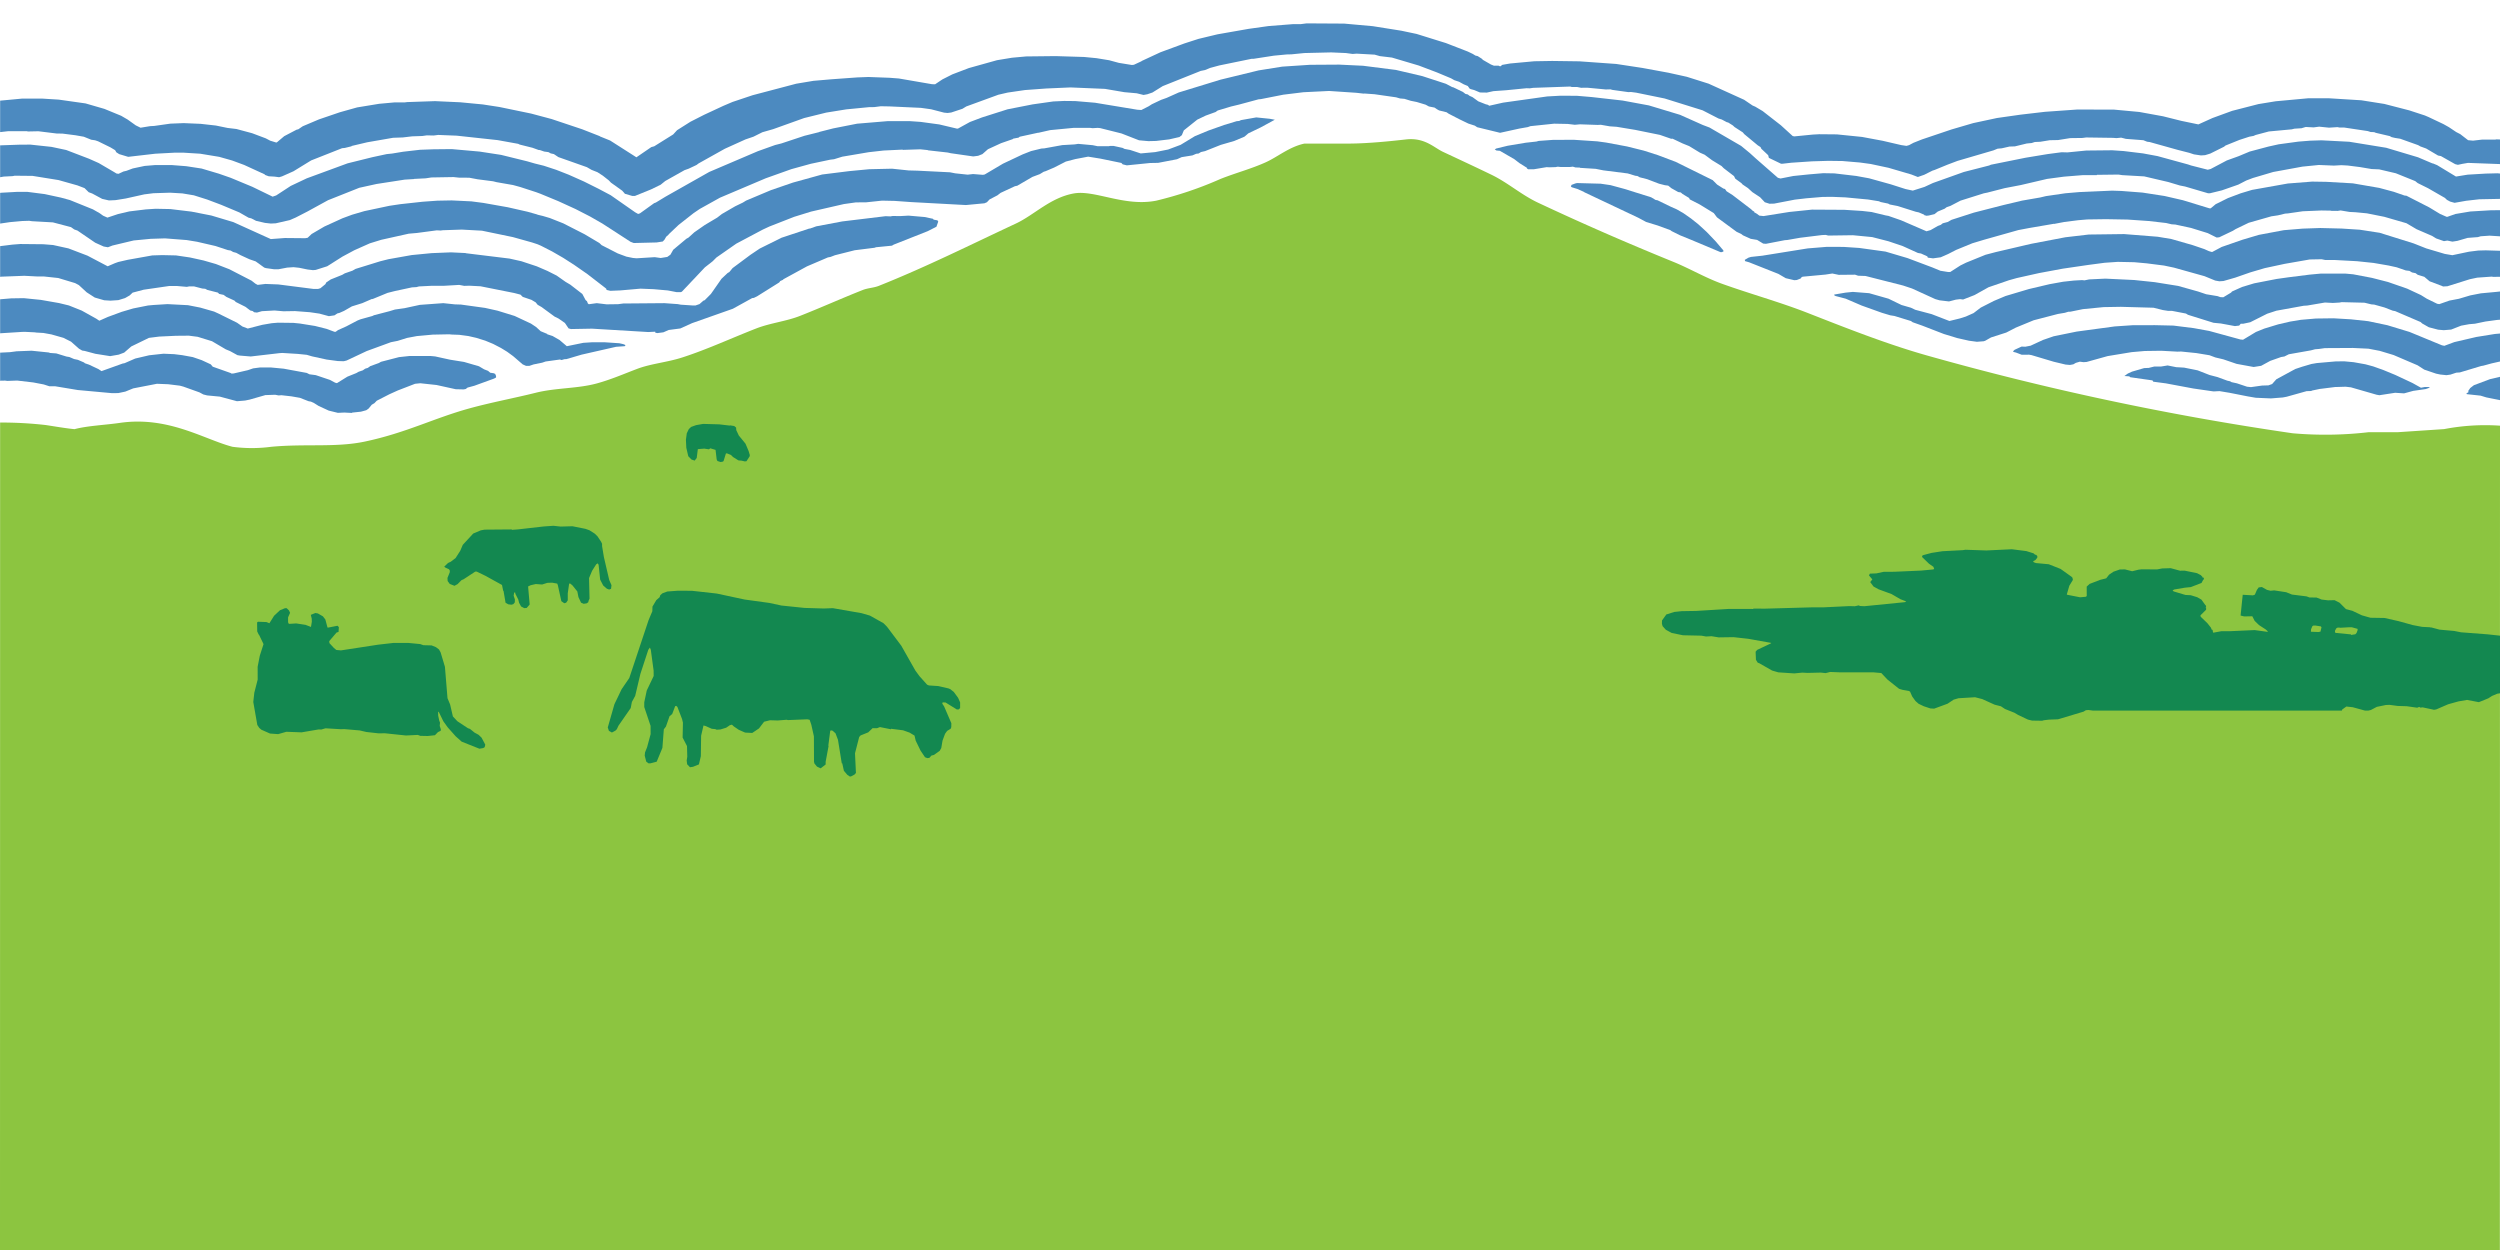 <svg xmlns="http://www.w3.org/2000/svg" xmlns:xlink="http://www.w3.org/1999/xlink" width="320" height="160" viewBox="0 0 320 160"><defs><clipPath id="a"><rect width="319.983" height="61.595" transform="translate(0.017 3055)" fill="none"/></clipPath><clipPath id="b"><rect width="127.162" height="47.078" transform="translate(192.838 3114.684)" fill="none"/></clipPath></defs><g transform="translate(0 -3055)"><g clip-path="url(#a)"><path d="M359.3,3083.76l-3.43.195-1.326.185-6.276,1.245-2.774.788-.923.4-.771.219-1.023.448-1.34.709-1.39.987-2.53.768-.439-.132-1.355-.6-2.393-.676-4.475-.7-2.233-.107-1.023-.141-3.214-.136-.908-.068-3.3-.1-.951.024-1.2.151-2.126.447-.966-.165-2.371-.705-1.636-.647-4.323-1.351-2.55-.394-2.328-.15-2.732-.068-2.248.077-2.414.2-3.2.6-2.111.628-2.645.919-1.2.637-.1,0-.345-.106-.569-.254-1.5-.51-2.731-.783-1.751-.292-4.295-.34-4.525.058-2.991.35-4.4.841-4.511,1.055-1.312.345-2.493,1.012-.728.36-1.3.836h-.252l-1-.161-1.023-.423-3.192-1.2-2.811-.832-3.372-.467-1.975-.131-2.147-.01-2.465.2-5.815.934-1.442.156-.317.093-.482.281.036.166.511.146,3.754,1.487.944.55,1.088.257.331-.024.5-.2.043-.1.187-.122,2.933-.273.879-.136.822.17,2.09-.02.389.132.951.034,4.806,1.221,1.139.379,2.976,1.357.54.156,1.218.146.872-.228.547-.068.389.049,1.449-.564,1.808-1.007,2.609-.895,1.009-.282,2.853-.637,3.034-.564,3.293-.482,2.06-.272,1.679-.116,2.111.044,1.6.145,2.212.282,1.275.268,3.913,1.094,1.362.559.526.093.533-.034,1.506-.433,1.939-.676,1.837-.54,2.558-.549,3.2-.56,1.521-.029.483.1H298.9l2.8.151,2.126.223,1.917.33,1.037.229,1.16.4.469.058.331.2.455.092.274.208.843.258.678.574,1.628.613.079.053.577-.033,2.868-.9.944-.2,1.858-.131.173.03,1.254-.01,4.388.063,1.852.078,5.606.958,4.172.9,2.637.744.742-.248.022-.068,1.506-.734.029,0,2.212-1.085,1.938-.608.923-.2,2.269-.86.562-.268,1.6-.608,1.139-.321,2.977-.607,2.363-.326,2-.122v-.007h.01v-3.364" fill="#4c8ac0" style="mix-blend-mode:darken;isolation:isolate"/><path d="M359.3,3089.09v-.005l-2.1.234-1.16.194-2.688.535.03.049-3.459.865-1.146.457-4.972,1.658-.958.432-1.153.759-2.566.934-.137-.039-1.485-.735-1.174-.515-2.119-.6-2.832-.612-2.71-.248-6.3-.326-1.325.069-1.542.169-1.952.181-1.348.262-1.455.433-1.225.234-1.29.452-.274-.043-1.333-.652-.742-.461-1.773-.827-2.45-.85-2.053-.526-2.4-.457-1.023-.093-3.157.005-1.412.131-2.659.335-1.557.219-2.875.56-1.542.466-1.3.584-.093.126-1.009.608-.382-.02-.346-.126-1.462-.243-1.023-.345-2.565-.72-3-.481-2.63-.276-3.689-.176-2.082.1-.591.122-.3-.034-1.052.058-1.383.151-1.73.312-2.644.623-3,.895-1.477.622-1.693.862-.916.7-.994.443-.764.243-1.333.325-2.27-.876-2.1-.558-.562-.267-1.2-.346-1.664-.807-2.479-.705-2.089-.165-.923.093-1.441.243-.036.077.18.112,1.312.345,2.046.88,2.58.924,1.066.321.547.087,2.112.647.216.155,1.225.433,2.767,1.07,1.708.521,1.506.341,1.016.136.879-.068.187-.064.742-.423,1.953-.627,1.225-.633,2.277-.938,3.105-.808.894-.15.432-.132.281-.01,1.6-.326,2.637-.258,2.219-.038,4.186.117,1.2.3.649.1.5,0,1.794.345.259.16,3.265,1.021.951.092,1.787.331.548-.064.2-.233.3,0,.915-.194,2.176-1.094,1.175-.384,3.494-.633.462-.029,2.255-.384,1.009.053.836-.048.31-.054,2.919.073.879.214.353.025,1.319.369,1.052.408.31.058,3.264,1.4.194.18.857.487,1.189.311.728.063.937-.077,1.275-.5,1.038-.19.742-.063,1.326-.277,1.471-.2,2.882-.243,2.623.009,2.183.186,4.209.506,1.723.3,2.817.633.353.14.98.224,1.412.5,1.06.152,1.419.1,1.16-.17,1.507-.482.958-.608.31-.292.6-.166,1.081-.442,3.091-1.094,1.78-.827.7-.286.677-.083,2.746-.88,3.459-.734h.017v-3.3" fill="#4c8ac0" style="mix-blend-mode:darken;isolation:isolate"/><path d="M57.832,3097.823l.951.034,1.16.155,1.023.233,1.153.361.987.408,1.024.53.778.477.778.569,1.218,1.051.425.189.432,0,.541-.184,1.1-.224.439-.151,1.831-.253.208.068.36-.107.26-.014,1.96-.574,4.395-1,1.1-.078.086-.034-.021-.131-.245-.1-.5-.112-1.823-.122H75.724l-1.06.068-2.111.433-.937-.8-.887-.506-.7-.229.029-.034-.85-.351-.591-.539-.656-.437-2.089-.977-2.191-.676-1.593-.355-3.084-.427-.779-.025-1.491-.156-2.99.219-1.953.423-1.239.175-.685.21-2,.52-.208.1-1.506.418-.382.151-1.448.759-1.067.48-.289.214h-.151l-1.023-.379-1.47-.37-1.932-.311-.828-.083-1.989-.024-.785.064-1.218.209-1.852.476-.684-.258-.692-.486-2.393-1.181-.547-.249-1.78-.51-1.564-.307-2.623-.136-1.8.112-.692.064-1.9.379-1.463.433-1.773.652-1.095.486-.4-.267-1.852-1.031-1.643-.657-1.261-.306-2.335-.408-2.176-.219-1.614.025-3.264.272-2.594.424-2.255.578-2.068.438-1.513.71-2.428,1.021h-.094l-.439-.141-1.11-.788-2.176-1.016-1.441-.437-2.9-.579-1.65-.136-3.184-.087-2.616.176-1.434.2-2.241.521-2.14.7-1.131.623-2.724,1.1-.281.039-1.506.472-2.674.272-1.57.583.807.253,2.782.447.778-.02.166.073,1.953.292.188.152.339.13.77.113,1.485-.185.988-.395.446-.049,3.179-.929,2.219-.462.5-.02,1.139-.155,2.256-.141,2.37.112,2.249.389-.023.035,1.83.413,1.1.447,1.845,1.182,1.124.34.886.049,2.782-.253.872-.257,1.319-.608,1.744-.627,1.888-.428,1.793-.17.873-.116,4.18-.263.425-.005,1.29.064v.019l1.017.058,1.022.185,1.542.438.972.49,1.016.9.411.238.324.049,1.362.365,1.888.3,1.1-.19.7-.262.908-.787,2.263-1.1,1.319-.165,2.125-.1,1.665-.015,1.131.146,1.83.564,1.766,1.04.534.219.958.525.31.054,1.391.116,3.668-.427.368-.025,1.989.122,1.145.116.684.2,1.874.409,1.412.189.764.024.368-.092,2.572-1.211,3.1-1.134.857-.17,1.217-.379,1.247-.234,2.025-.185,2.111-.043" fill="#4c8ac0" style="mix-blend-mode:darken;isolation:isolate"/><path d="M359.3,3074.828l-3.5.044-5.707.3-.389.112-1.766.156-2.414.481-1.766.438-2.421.909-2.328.953-1.3.666-1.412.8-.979.395-.324-.03-1.319-.481-2.515-.8-.158,0-1.7-.452-3.243-.573-3.077-.37-2.175-.088-1.146-.107-1.484.039-2.313.136-1.5.243-2.407-1.459-.555-.229-.043.01-1.852-.788-4.078-1.22-4.72-.768-3.56-.185-1.477.048-1.463.117-2.536.345-1.3.287-2.414.643-1.419.593-1.506.544-2.061,1.089-.381.1-2.134-.544-.388-.132-3.905-1.07-1.859-.345-2.472-.3-1.463-.1-3.336.034-2.4.238-.749-.02-1.78.234-2.825.467-4.439.895-.23.1-3.243.831-3.949,1.409-1.081.5-1.5.476-.93-.2-1.9-.608-2.76-.768-1.643-.3-2.8-.33-1.434-.025-1.8.151-2.032.209-1.635.321-.338-.093-2.839-2.484-.749-.681-1.117-.918-4.05-2.353-.851-.321-2.911-1.3-3.992-1.206-3.365-.623-3.948-.447-1.9-.161-2.118-.01-1.679.092-5.65.793-1.78.4-.158-.117-.3-.078-.944-.374-.735-.535-.374-.165-.231-.18-.3-.068-.324-.253-1.282-.613-.058.01-.835-.438-3.013-.982-3.387-.793-4.207-.534-3.048-.146-3.754.024-3.538.233-3.019.481-4.893,1.191-5.333,1.634-1.564.7-.7.248-1.181.559-.411.263-.936.476-.513-.034-5.412-.895-2.529-.214-1.434-.015-1.383.063-2.644.375-3.214.632-3.271,1.04-1.542.584-1.528.841h-.165l-2.233-.53-2.393-.326-1.442-.1h-2.717l-3.964.331-3.048.6-1.794.457-.021.024-1.873.467-2.961.982-.793.2-2.205.788-6.234,2.66-5.606,3.171-1.225.744-.223.083-1.809,1.3-.237.078-.375-.21-3.135-2.188-1.55-.821-1.88-.938-1.946-.866-1.6-.627-1.585-.521-1.159-.287-.973-.281-3.337-.822-2.752-.423-3.567-.317-2.335.024-1.73.063-2.147.248-1.42.234-.7.073-1.809.389-3.192.792-5.224,1.92-2.047.968-1.866,1.22-.454.156-2.594-1.26-2.775-1.153-1.52-.53-2.205-.656-1.959-.3-1.874-.146h-2.1l-1.355.112-1.514.321-.836.311-.353.078-.642.3-.259-.039-.31-.189-1.96-1.148-1.232-.549-2.933-1.123-1.881-.4-2.709-.291-1.427.01-3.451.121-3.329.55-1.369.35-3.084,1.236-.389.242-1.3.633-1.614.846-.728.471-.18.063-.172-.024-.778-.249-1.355-.661-2.328-.948-2.032-.671-1.708-.35-1.074-.132-2.781-.233-4.288.189-2.831.36-2.291.408-.836.3-.468.068-2.3.55-2.3.762-2.5,1.017-2.939,1.532-.721.2-.49-.1-2.356-1.011-1.788-.6-.98-.243-2.486-.394-.67-.044-1.851-.374h-.786l-2.025-.092-2.313.1-2.9.559-.872-.014-.649.078-.62-.02-.388-.209-1.319-1.492-3.509-3.195.007-.151-.31-.059-2.219-1.746-2.818-1.42-1.65-.671-1.866-.608-2.27-.608-2.421-.471-2.825-.234-1.651-.068-.987.073-1.751-.014-1.095.111-1.845.088-2.45.34-.468-.17-1.312-.719-1.03-.749-.828-.486-2.71-1.352-1.686-.705-1.679-.559-2.342-.535-.446-.452-.764-.156-2.356-.3-4.454-.048-3.473.306-2.06.409-2.839.914-2.01.909-.583.185-1.845.817-1.564.895-1.1,1.06-.079-.044-.786.866-.281.2-.122.326-.188.141-.648.724-1.023,1.493-1.132.919-.671.1-3-.165-1.412-.3-1.073-.122-1.154-.02-1.5.122-1.462.418-2.522.462-3.321-.807-1.831-.312-1.534-.059-1.47-.253-2.8-.306h-2.572l-1.686.131-2.738.4-3.826,1.07-1.888.715-.231.253-.324.093-.518.369-1.326.749-1.65,1.089-.893.156-.793.106-.483-.131-.31-.176-.814-.256-.468-.03-1.989-.593-3.92-.944-.13-.072-.2.023-1.729-.33-4.072-.409-2.558-.151-2.932-.054-6.234.092-.006-.029-3.387.16-1.484.122h-.008v3.472h.015l.864-.082.425.057.49-.048.267.107.072-.054.216-.019.109-.136.944-.137.252.034.994-.068,5.037-.068,1.045.01.526.063,1.117-.039.519.073,1.621-.039.634.02,2.3.213.475-.015,1.174.215.36-.025.619.044,4.28.549,1.722.326.454.17.742.122,1.326.34.511.423,1.391.278,1.2.093.252-.088.526.019,1.362-.437,2.969-1.585,2.125-.977,1.427-.5,4.237-.968,1.9-.316,1.874-.137,3.076.652.173.093,1.766.472.31-.015,2.5-.894,1.291-.346,1.751-.17.929.058,2.667.409,2.2.452,1.78.029,1.341-.136,1.059-.292.576-.078.908.015,1.318-.151,1.859-.554,4.619-1.7.577-.306,1.693-.671.361-.18.77-1.454.836-.826,1.081-.55,1.225-.453,1.124-.476,1.852-.613.259.015.2-.087.476-.063,1.009-.214,2.407-.345,2.991-.107,3.156.146,1.261.282,1.52.224,1.081.438.3.072.526.273.872.238.612.263.4.3.331.112,1.066.719.087.17.418.268,1.045.845.879,1.08.26.671.172.092,2.4.306,1.657-.238,1.449-.4,1.47-.126.793-.039,2.875-.015,4.331.414.591.093.533.2.446.044.432.175,1.211.243,3.293.822.461.365,1.434.525,1.182.72.4.17.209.175.381.145.274.21.8.466.814.885.144.5.309.155.375.307.987,1.809.079-.02.671,1.177.389.461.793.55.309.131,2.364.389,1.52-.283,1.744-.16,1.491-.048.331-.092.843-.01v-.029l3.834-.117.6.092.685.015,1.369.311,3.7.525,1.743.351,1.528.389,1.311.432.743.306.6.141.368.161.122-.006,1.585-.593.331-.063,2.01-.992,2.7-1.187,1.146-.433,4.749-1.376,1.845-.36,2.643-.389,2.328-.1,1.016.005,3.07.316,2.7.613.223.122.851.233.5.337.677.281.49.311,1.815.754.62.384.663.238,1.153.015,1.722-.292,1.1-.384,2.4-1.517,1.246-.677.591-.219.468-.092.987-.322,2.522-.535.879-.077,1.275-.233,1.167-.059.231-.053,2.305.023,3.322.535,2.415.681.914.35.533.525.447.165,1.275.686.871.2.843-.039,1.3-.209,2.377-.529,1.167-.147,2.133-.068,1.585.093,1.456.243,1.707.539,1.78.671,2.335.978,1.181.676.354.088.613.316,1.137.262.742.083.635-.029,1.787-.408.757-.326,1.505-.773,2.645-1.45,4-1.59,2.205-.486,3.61-.559,1.189-.073.029-.02,1.47-.073.728-.112,2.831-.049.7.073,1.318.01,1.06.2,1.988.257.446.112,2.118.37.916.252,2.032.661.541.2,2.291.947,2.211,1.011,1.859.954,1.571.9,3.61,2.339.411.156,2.925-.073.786-.122.217-.228.222-.384.317-.272-.007-.03,1.269-1.2,1.915-1.507.8-.545,2.594-1.444,5.852-2.481,3.286-1.171,2.487-.686,2.464-.521.511-.063,1.052-.325,3.386-.574,1.9-.214,2.436-.117v.035l2.262-.073.972.1-.007.025,2.55.287.383.087,2.882.413.626-.082.541-.214.713-.627,1.679-.773,1.486-.516.078-.068.678-.127.145-.116,2.363-.515.035.01,1.5-.341,2.991-.287h2.12l.316.039.67-.039.3.029,2.737.686,2.242.875,1.2.108.98-.025,1.679-.2,1.311-.3.31-.238.252-.613,1.722-1.376,1.074-.515,1.275-.462.259-.189,1.715-.515,1.009-.243,2.508-.676.31-.029,2.861-.564,2.579-.316,3.286-.161,3.494.234.93.107.1-.015,1.3.093,2.753.394.5.146.57.049.8.248.771.156,1.138.345.418.228.721.141.281.195.3.17.958.234.267.184,1.355.7,1.167.564.829.267.3.2,2.932.715,2.486-.545,1.06-.185.338-.122,3.034-.316,1.751.034.9.107.656-.059,2.27.078.4-.019,1.153.2.873.058,2.378.394,3.163.642,1.441.5.173-.015,1.283.608.843.341,1.39.846.591.258.951.705,1.217.744.267.272,1.326,1.017.165.33.793.579.137.16.692.467.563.516.987.651.605.643.6.189.591-.014,2.651-.51,1.47-.171,2.09-.175,1.239-.01,1.686.068,2.89.272,1.39.224.223.1.958.2.2.112,1.023.2,2.306.73.389.083.706.3-.036.039.317.093.3-.034.728-.175.417-.331.88-.365.253-.19.489-.17,1.29-.671,2.984-.939.44-.087,2.234-.574,2.054-.394,3.372-.788,2.147-.287,2.471-.2,1.744,0v-.034l2.775-.034.476.073,2.818.16,3.076.72,1.492.447.649.126,2.961.87h.223l1.535-.374,2.1-.734,1.03-.53.851-.322,2.594-.768,3.739-.685,2.1-.21,1.931.078.951-.053.815.044,1.578.2,1.462.248.987.044,2.133.5,2.478,1,.317.253,1.34.666,2.147,1.236.259.247.4.219.576.161,1.492-.263,1.671-.19,3.005-.059,2.406.044,3.6.355.606.112,1.809.151,3.43.613.209.122,1.485.3.144.078,2.954.69.087-.014.483-.384.547-.19,1.585-.729.324-.252,1.787-.8.93-.535,2.479-.88.036.01,3.372-.948,2.119-.346,3.654-.238,1.751-.029,3.17.136h.025v-2.9" fill="#4c8ac0" style="mix-blend-mode:darken;isolation:isolate"/><path d="M68.8,3086.264l.44.189,1.426.729,1.433.827,1.435.924,1.635,1.138,2.421,1.872.058.17.476.112,1.29-.053,2.565-.224,1.693.068,1.816.161,1.1.214h.554l.137-.053,2.947-3.117,1-.783.474-.476,2.544-1.775,3.379-1.793.858-.4,3.17-1.24,2.169-.671,4.2-.963,1.528-.214,1.326-.01,2.024-.214,1.615.034,2.125.151,7,.379,2.363-.223.324-.136.339-.36,1-.521.418-.321,1.831-.851.295-.059,1.946-1.133.944-.355.5-.305.231-.068,1.1-.467,1.5-.768,1.21-.316,1.643-.312,1.57.253,2.687.554.159.176.534.131,2.976-.3,1.031-.019,2.413-.462.606-.272,1.368-.219.491-.21.3-.033.31-.19.518-.117,2.017-.8,1.722-.5,1.3-.545.5-.428,1.579-.758,1.815-.987-.656-.122-1.721-.175-1.954.346-.23.107-.317.029-1.621.491-2,.71-1.736.719-1.823,1.109-1.6.6-1.658.331-1.851.17-1.355-.447-.713-.132-.252-.13-1.16-.254-.446,0-.159.039-1.427,0-.634-.132-1.859-.17-.44.068-1.6.092-2.312.419-.347.019-1.332.326-1.075.423-2.514,1.187-2.342,1.386-.231.044-1.261-.1-.692.078-1.6-.171-.663-.131-4.157-.208-1.133-.03-2.125-.223-2.925.067-2.55.243-3.474.433-3.725,1.031-2.817.967-3.192,1.342-.411.253-.987.477-1.694.982-.612.472-1.578.938-1.347.939-.743.675-.266.146-1.687,1.41-.36.632-.4.287-.843.136-.764-.106-2.334.145-.469-.044-.828-.17-1.1-.408-2.067-1.06-.288-.273-1.9-1.128L72.1,3083.59l-1.721-.681-.887-.263-.692-.165-.021-.024-1.232-.35-2.551-.579-3.127-.554-1.535-.2-2.515-.121-1.837.034-1.9.136-2.839.311-1.4.209-3.207.681-1.557.456-1.239.458-2.313,1.055-1.636.957-.512.486-.317.054-2.6-.024-1.8.135-4.8-2.174-2.81-.841-2.55-.5-2.7-.326-1.887-.038-1.254.082-2.111.257-1.462.345-1.34.448-.547-.243-.432-.312-.872-.5-2.947-1.191-1.16-.317-2.067-.447-2.234-.287-1.276,0-2.025.112-1.29.127-.67.116-.512.015-.173.1-.965.156-.108.054-1.189.326-.317.16-.756.233-.022-.034-5.1,2.081-.547.428-.548.588-.54.161-.36-.039-2.544-1.307.094-.087-.216.034-.533-.234-3.769-1.162-2.407-.506-1.1-.16-1.514-.116-2.421-.01-2.212.107-1.758.219-2.09.443-2.378.6-4.164,1.254-.267.127-.966.3-2.731,1.38-1.211.919-.237.024-.5-.116-2.328-.948-1.787-.579-1.83-.424-2.544-.486-2.674-.4-3.408-.307-2.335-.053-2.35.093-2.868.3-1.837.4-.692-.112-.756-.258-1.024-.214-.115-.1-1.182-1.624-.231-.146-1.96-2.057-2.321-1.677-2.284-1.289-1.967-.9-1.442-.511-1.261-.3-3.272-.594-3.4-.408-1.189.044-1.052-.072-2.321.1-2,.307-.793.287-.051.107,3.7,2.4.108.185,1.657.821.354.093.922,0,.194.084.951.067,1.809-.049.62.073,1.261.282,1.549.462,2.053.749,2.068,1.113,1.721,1.167,2.083,1.659.764.778,1.816,2.431.44.354.022.234-.325.175-.043.083.108.082.547.2.116.3.129.086.2-.01.994.4.584.161.771.063.475-.054.648-.258.454-.039.8-.219.346-.025.483-.161,5.115-.991.519-.03.252-.063h1.031l.3-.059.707.064.475-.025,4.345.306.461.18,2.212.388,1.694.253,2.248.477,2.226.758.281.146,1.679.589.872.224.41-.04.26-.165.62-.082,1.376-.7.843-.553.807-.365,4.388-1.644.966-.213.338-.2.779-.247.439-.054,1.16-.282.346-.039.93-.3,2.543-.438.879-.107.685-.01,1.412-.1,1.845.151.174-.014.4.059.85.014.987.366.98.267.454.033.692.389.792.257.419.2,3.9,1.284,1.2.476.267.049,2.565-.462.648-.248.158-.287.973-.632.908-.457.439-.151,1.974-.876.851-.267.274-.131.987-.224.995-.365,2.687-.394,1.55-.141.9-.028.354.053,2.68.15,2.314.608.424.3.4.137,2.277,1.556,1.088.491.54.093.584-.224,2.709-.647,2.183-.209,1.831-.058,2.774.215,1.333.219,2.356.545,1.578.52.36.059.317.185.4.107.534.292,1.153.53.8.276,1.1.793.223.068,1,.141h.612l1.1-.209.814-.054.728.078,1.059.219.692.083.353-.029,1.471-.467,1.959-1.24,1.521-.816,1.975-.88,1.463-.452,3.516-.783,1.06-.093,2.536-.336.5.025.267-.038,2.422-.083,2.594.141,3.963.822,2.45.686" fill="#4c8ac0" style="mix-blend-mode:darken;isolation:isolate"/><path d="M359.319,3069.523v-.04l-1.787-.088-2.536.078-2.947.248-2.825.385-2.882.559-4.821,1.4-2.01.783-.36.2-.75.233-1.585.7-2.262,1.3-.951.705-.035-.087-.426-.209-2.558-.8-.641-.287-2.212-.7-.872-.19-6.42-.837-.872-.039-.2.034h-1.671l-1.146.132-.634-.059-1-.773-.519-.267-.93-.623-.714-.4-1.9-.9-.469-.2-1.989-.651-3.2-.827-2.947-.467-4.23-.262-2.522,0-4.215.389-2.2.36-3.365.865-2.516.919-1.808.817-2.176-.452-2.35-.588-3.041-.554-3.236-.3-4.713-.01-4.122.292-3.127.365-3.012.428-3.041.652-2.774.812-3.79,1.278-1.089.433-.562.3-.331.092-.671-.1-2.385-.554-2.63-.491-3.221-.326-2.255-.02-.821.044-2.371.233-.209-.044-1.513-1.38-2.335-1.819-.951-.564-.339-.146-1.081-.734-4.547-2.062-2.789-.88-2.356-.521-3.329-.612-3.35-.51-4.706-.336-3.488-.048-2.291.039-3.105.287-1,.175-.209.175h-.108l-.151-.073-.591.005-.381-.151-1.067-.613-.051-.092-.576-.37-.3-.073-.338-.21-.642-.306-2.787-1.08-3.762-1.172-1.96-.413-3.639-.579-3.668-.33-4.805-.029-.779.1-1,0-3.091.243-2.566.36-3.984.7-2.429.584-1.788.578-3.076,1.133-2.407,1.118-.014.029-.972.452-.26.03-1.672-.272-1.24-.336-1.635-.267-1.572-.151-3.66-.112-3.762.043-1.809.165-1.915.316-3.6,1.006-2.118.807-1.276.646-.936.627-.4-.015-4.23-.729-1.2-.092-2.695-.1-1.419.053-3.293.238-2.327.2-2.206.369-5.584,1.473-2.573.861-1.174.5-2.458,1.143-1.75.89-1.715,1.084-.5.544-2.428,1.517-.367.1-1.91,1.308-3.365-2.149-1.312-.53-.015-.029-2.248-.88-3.92-1.312-2.623-.7-4.057-.841-2.119-.326-2.9-.277-3.214-.146-3.574.122-.3.039-1.3,0-1.981.18-2.818.462-2.2.617-2.68.914-2.083.881-.569.389-.223.053-1.578.827-.922.778-.094.039-.778-.238-.569-.3-1.744-.656-2.011-.54-1.138-.136-1.485-.306-1.959-.219-2.162-.092-1.715.068-2.061.292-.534.029-1.217.2-.613-.3-1.038-.744-.836-.486-2.14-.88-2.414-.7-3.43-.486-2.125-.132-2.558,0-3.906.365-3.776.754-3.034.928-2.673,1.191-1.909,1.226h-.2l-.187-.116-.367-.074-1.9-.806-1.456-.424-.929-.35-.634-.151-3.163-.531-2.688-.253-3.423-.136-3.985.194-.944.117-3.6.588-3.359.836-5.721,1.9-1.758.808-1.427.763-.172.034-2.847-1.133-1.989-.617-2.443-.5-2.017-.248-1.773-.161-1.484-.044-1.557.122-2.587.384-.253-.179-.655-.866-.627-.646.029-.01-.8-.8-.108-.16-1.693-1.6-.987-.686-1.535-.895-2.832-1.308-.217.053-.317-.184-.562-.2-.245-.2-1.182-.486-2.472-.779-2.666-.632-3.366-.579-3.018-.267-1.715-.078-2.862-.048-2.918.185-.533.112-2.371.17-.273-.176-.512-.486-.626-.486-.967-.583-2.961-1.347-4.035-1.391-1.045-.437-.5-.1-.707-.238-2.428-.506-2.111-.253-1.628-.117-2.428-.063-1.736.063-1.211.122-1.723.3-.569.048-1.254.228-3.992,1.011-.375.185-2.313.759-.454.321-.576.18-2.334,1.3-.137.18-1.737.924-1.031.754-.85.938-.612.393-.3.492-.3.194-.871,1.065-.115.3-.72,1.006-2.334-.35-2.58-.073-1.758.132-1.643.233-.828.175-1,.326-.209-.019-.367-.257-1.592-.774-.764-.321-.772-.238-1.419-.326-1.023-.17-1.881-.195-3.581-.155-2.443.093-2.573.331-3.041.656-1.621.5-.743.291-2.248.973-.555.19-.613.4-.2.048-1.506.783-1.1,1.118-.259-.029-.678-.263-2.738-.89-3.257-.744-3.538-.447-4.064-.306-.822.024-2.875-.112-3.992-.024-8.539.506h-.036v3.347h-.057v0l1.952-.219,3.524-.175,7.307-.063.721.078.843-.034.67.082.274-.034.886.025,2.508.165,6.464.813.915.223,2.047.384.382.234.591.131.922.262.253.184,1.059.263.389.054.324-.026.656-.179,2.01-1.045.641-.438,3.156-1.633,1.909-.643.952-.078.324-.082.591-.074.583-.184.93-.088,1.174-.224,2.241-.272,2.248-.014,1.168-.068,1.57.19.245-.015,1.218.321.743.121.332.146,1.159.258,1.427.54.807.038.5.316.439.083.685.025,1.6-.467.411-.048.822-.185,2.875-.122,1.132.15,2.745.647,1.492.166.662-.02.541-.136.389-.661,1.938-1.882.713-.973.937-.919,1.124-.846,3.553-2.081,1.707-.9,2.162-.871,1.816-.647.317-.034.108-.078.857-.287,1.434-.321,2.1-.359,1.578-.132.418.049.995-.005.656.078.173-.024,2.09.122,1.376.263,1.268.195,1.167.4.446.073.223.112.915.277,2.176.875.6.331,1.78.642.785.379,3.041,1.361.677.423.418.165.663.433.641.238.208,0,1.434-.234,1.088-.01.591-.112,3.105.005,1.715.126,1.1-.01,1.211.1,1.888.233.468-.01,4.446.861,1.614.457.425.238,1.528.569.627.414.692.311.5.122.324.258.433.068.77.729.368.1.98.739.511.34.166.267.454.521.4.2.5.526,1.311,1.532.065.306.432.477-.057.019.821.88.281.224.332.083.656.043,1.867-.175,1.174-.175.374.029,1.694-.165,1.909-.029v.044l.966-.054,2.493.108,2.7.257,1.866.325,3.588,1.1,1.8.748,3.92-1.78,3.329-1.1,2.118-.549.36-.045.9-.276,1.859-.355,3.819-.607.353.009,3.668-.267,1.543.067.029-.014,1.78.078,1.355-.01.67.165.483.015.757.2,1.621.282,1.592.662.915.18.908.428.915.267.375.282.612.19,1.052-.545.62-.209.23-.175.98-.486,3.531-1.424,1.318-.409,2.313-.569L-.787,3072l1.852-.209,2.442,0v.039l1.405-.029,2.328.287.764.014,1.651.21,1.073.189.951.384.5.074.374.126,1.585.778.6.361.151.267.368.238,1.152.346,3.466-.4,2.529-.136,1.124.005,2.1.131,2.429.4,1.65.466,1.55.574,2.616,1.2.065.082.454.166.75.044.584.077.367-.107,1.477-.657,2.255-1.385,3.963-1.566.354-.034.871-.214-.021-.034,2.024-.477,3.3-.574,1.24-.043,1.2-.141,1.3-.044.583-.082.872.019.577-.073,2.37.093,5.239.569,2.629.476.188.093,1.65.413.778.282.166.01.547.19.541.073.3.166.4.086.576.385,3.646,1.288.6.346.757.3.685.443.771.607.273.287,1.436,1.026.351.4.945.277h.331l2.061-.836,1.233-.6.591-.478,2.471-1.39.525-.185,1.009-.477.266-.2,3.358-1.877,2.63-1.19,1.038-.355,1.139-.569,1.376-.393,3.963-1.42,2.833-.7,2.563-.413,2.9-.282.692-.01.822-.107,1.117.02,4.02.185,1.3.18,1.664.432.446.044.469-.059,1.441-.477.491-.3,4.107-1.5,1.2-.277,2.2-.321,2.739-.2,3.09-.136,4.417.185,2.479.423,1.585.141.871.214.483-.088.657-.224,1.318-.821,4.864-1.945.555-.112.655-.272,1.168-.316,4.143-.851h.252l2.594-.4,1.643-.156.6-.014,1.649-.165,3.438-.083,1.894.083.85.116.512-.039,2.306.127.664.189,1.549.185,3.437,1.021,2.335.885,1.8.753.418.238.606.2.59.326.526.219.231.331.153.068.445.122.728.306.88.014.835-.184,1.644-.117,2.615-.258.4.015.433-.063,4.741-.166.209.058.677,0,.5.1.807-.009,2.364.224.591-.015.267.073,2.032.282.338-.015.67.087,3.639.744,4.849,1.512,2.046,1.05.411.127.649.345.172.039.591.37.231.214,1.052.681.187.223,1.737,1.44.346.219.1.213.879.827.087.34,1.564.754.159,0,1.145-.131,2.645-.179,2.1-.063,1.808.024,2.241.19,1.383.19,2.278.487,2.918.856.829.321.821-.287,1.044-.525.289-.093,1.635-.671,1.29-.487,4.6-1.346.526-.215.533-.048.987-.224.7-.024,1.52-.37.627-.059.4-.131.692-.029,1.225-.2,1.059-.02,1.55-.248,1.578-.02.462-.063,3.445.049.439.034.605-.059.605.156,2.234.171.483.194.324.039,3.574,1,1.513.388.576.19.9.136.533-.034.656-.2,1.766-.879.187-.151,1.78-.719,1.269-.414.54-.1.281-.122,1.679-.447,2.933-.273.338-.083.908-.058.54-.161,1.016.053.706-.092,1.261.127,1.074-.068.282.054h.6l3.013.452.353.117.454.019.216.088,1.787.418.23.131.461.107.642.1,2.291.817.3.17.728.262,1.528.9.368.073,1.822,1.031.346.086.583-.126.714-.122,5.649.209,3.135.331,4.748.671,1.694.335.195.078,2.882.734.389.185.5.1.367.17.2-.058,1.441-.8,1.571-.743.627-.346.3-.054,1.117-.446.547-.375,1.715-.622,4.59-1.206,2.651-.477,2.709-.306,1.485-.045.461-.058,3.581-.112.865.088v-.006h0v-3.592" fill="#4c8ac0" style="mix-blend-mode:darken;isolation:isolate"/><path d="M216.487,3085.705l3.739,1.57.18,0,.216-.112-.043-.122-.965-1.138-1.146-1.2-1.06-.973-.951-.758-.944-.661-.873-.506-.778-.345-1.694-.823-.252-.044-.57-.34-3.429-1.074-1.773-.481-1.261-.185-3.027-.082-.223.053-.475.18-.087.208.129.1.713.219.865.389.006.023,6.925,3.273.995.535,1.477.452,1.621.593.166.127,1.066.53" fill="#4c8ac0" style="mix-blend-mode:darken;isolation:isolate"/><path d="M359.3,3099.486l-.8.058-.793.17-1.916.705-.728.384-1.614,1.128.036.082.223.1.425,0,.98-.17,1.939-.418,2.039-.228.209-.03h.017v-1.774" fill="#4c8ac0" style="mix-blend-mode:darken;isolation:isolate"/><path d="M359.3,3094.146l-3.156.554-1.485.321-4.691,1.488-1.045.515-1.578.588-1.449.632-1.419.463-.656.369-.259.039-.36.215-1.607.68-.649.141-.526-.072-.958-.282-.022-.034-5.894-1.707-.994-.209-2.083-.3-2.2-.137-2,0-1.4.087-2.486-.014-3.048.268-2.355.379-2.832.661-1.269.472-.31-.064-4.15-1.711-2.832-.861-2.457-.516-2.212-.238-2.226-.131-2.263.029-1.909.165-1.391.229-1.528.355-1.773.54-1.066.432-1.651.993-.331-.03-4-1.094-1.975-.36-2.608-.326-2.378-.054-2.818.005-2.312.156-4.879.661-2.94.6-1.369.472-1.586.734-.677.131-.476-.019-.887.409-.2.189.05.087.324.083.735.281.937-.01.31.053,2.854.851,1.505.36.562.049.433-.078.324-.19.512-.15.469.063.4-.029,2.687-.749,3.069-.506,1.672-.146,2.119-.03,2.067.113.483-.015,1.96.2,1.673.276.749.282,1.009.238,1.708.583,2.184.4.958-.151,1.16-.632,1.391-.491.432-.073.555-.282,2.832-.5.533-.141.5-.039.749-.107,3.582-.02,1.995.093,1.449.277,1.773.535,3.069,1.313.857.554,1.514.516.533.112.792.083.512-.073.749-.248.454-.03,2.732-.822.273-.044,1.067-.292,1.88-.423,3.827-.355,3.494.01.98.107,1.312,0,2.752.535,3.473,1.2,1.21.695,1,.336,1.283.277.533.028.5-.1,1.974-.189,1.016-.248.836-.487,1.751-.749,1.3-.69,1.938-.831,5.433-1.925,1.046-.424,2.1-.6.562-.116.172-.039h.018v-3.389" fill="#4c8ac0" style="mix-blend-mode:darken;isolation:isolate"/><path d="M359.3,3079.047v-.013l-1.174-.1H356l-3.1.238-2.94.365-2.061.437-2.544.71-1.635.588-1.629.753-1.246.681-1.5,1.182-1.132.322-.3.159-.54.4-.5-.01-1.571-.657-1.276-.448-2.234-.67-2.074-.418-1.686-.311-4.533-.335-.843.025-1.182-.054-2.652.024-2.623.156-1.91.321-1.008.355h-.129l-.829-.365-1.383-.837-2.918-1.492-.245-.025-1.369-.476-1.859-.5-3.38-.584-3.408-.194-1.809-.029-3.105.243-4.583.817-1.456.438-1.628.613-1.571.778-.642.535-.151,0-3.4-1.04-2.349-.541-2.825-.437-2.709-.209-1.182-.04-4.208.185-1.78.152-2.493.365-.735.175-2.313.4-2.393.569-3.775.968-2.854.919-.5.281-.627.165-.252.2-.368.136-.937.535-.526.151-3.264-1.41-1.607-.559-.339-.059-1.815-.437-1.2-.136-2.284-.146-4.151-.024-2.9.3-3.293.525-.548-.058-.281-.219-.4-.234.043-.1-.137-.01-.3-.276-2.35-1.794-.764-.487-.2-.287-.209-.058-.8-.51-.562-.564-4.741-2.344-2.284-.861-1.809-.578-2.132-.53-2.681-.5-1.132-.155-3.012-.2-2.7.015-1.8.132-.267.077-1.4.156-2.291.384-1.464.355-.186.117.217.136.432.039,1.858,1.074.648.5.958.6v.078l.159.107h.756l1.607-.267.354.02.792-.025.281-.053.346.038,1.211,0,.374-.044.331.1.591.024v.03l2.01.127.973.194,3.119.394.987.3.239.025.3.165.973.248,1.52.579.742.189.418.054.418.335.864.486.332.053.223.194.851.516.064.169,1.29.662,1.794,1.1.411.545,2.515,1.852.591.277.223.175.994.447.814.136.778.472.353.029,2.421-.467.3-.02,1.65-.287,2.81-.346.476-.019.317.083,3.163-.043,2.464.238,2.082.535,1.816.612,1.953.885.4.073.807.365.058.16.671.093.98-.137.951-.418,1.023-.525,2.075-.851,1.535-.462,4.345-1.225,1.412-.268,3.149-.539.036.015,1.3-.248,1.759-.223,1.181-.1,2.393-.034,2.752.048,2.739.189,2.2.253.707.165.49.034,2,.433,2.133.661,1.146.569.331-.034,1.744-.832.346-.214,1.679-.812,2.9-.827.829-.122.936-.224.346-.024,1.91-.276,2.385-.1,1.2.02.036.024.836.01.389-.058,1.139.19.749.038,1.477.141,2.219.443,2.839.822,1.3.768,1.982.856.519.321,1,.35.433-.073.648.136.642-.1,1.311-.38,1.312-.1.354-.107,1.138-.078,1.96.122,2.241-.068,1.355.175,2.867.107.6.141,1.059.063.18.073.886.092.253.127,2.868.685.692.117.3.151,1.312.365.447.258,1.1.389,1.435-.418.417-.039,1.052-.462.015-.078,1.484-.792,2.09-1.031,1.044-.36.188-.2.634-.195.144-.082,5.39-1.488,4.879-.613,3.48-.093.23,0v-.007h.025v-3.039" fill="#4c8ac0" style="mix-blend-mode:darken;isolation:isolate"/><path d="M-211.576,3081.332l.54-.071.692.005.425-.107,1.593-.151,3.163-.155.238.014.763-.073,1.686,0,.432-.067.814.019v.014l.829.006v-.03l1.326-.033.656.077,1.614.029.88.117,4.547.49.85.2,2.478.428,2.933.719.231.02,1.247.234,1.376.433,1.182.252.158.083,2.961.724,1.449.044.252.058.8.049.705-.228.707-.491.641-1.046,2.443-1.576,2-1.006,1.362-.477,2-.554.252-.151,1.369-.175.223-.116.786-.234,1.5-.9,1.074-1.2.526-.394.159-.521-.043-.1h-.281l-.843.214-.641,0-.036-.024-2.9.063-.98.063-1.9.331-1.233.375-1.9.491-2.342.87-1.117.54-1.556.9-2.227,1.415h-.165l-.7-.16-1.16-.4-1.42-.355-.627-.005-.476-.1-1.859-.01-2.471-.884-2.551-.5-5.065-.725-3.473-.292-2.63-.025-2.659.093-2.753.238h-.439l-.461.073-4.95.33v.016h-.007v3.288" fill="#4c8ac0" style="mix-blend-mode:darken;isolation:isolate"/><path d="M39.5,3106.356l.3.053.36.16.62.389,1.3.6,1.168.286.822-.038.95.049.08-.044,1.1-.116.677-.185.31-.219.4-.486.338-.2.3-.312,1.614-.827,1.074-.486,2.212-.855.671-.069,2.082.224,2.451.54,1.023.025.266-.054.231-.18.865-.234,2.529-.919.252-.141v-.195l-.115-.267-.2-.083-.432-.063-.274-.238-.511-.2-.656-.389-1.91-.554-1.786-.287-1.911-.419-.562-.052-2.7-.005-1.361.146-2.314.6-.267.155-1.1.4-.316.224-.332.1-.309.214-.533.18-.3.171-1.145.461-1.333.827-.23-.058-.656-.354-1.824-.614-.807-.107-.346-.175-2.955-.544-1.6-.152-1.456,0-.85.112-.684.233-1.831.423-.274.005-.085-.063-2.3-.812-.252-.3-1.153-.535-1.146-.394-1.362-.248-1.022-.127-1.37-.058-1.83.2-1.787.419-1.362.593-.252.048-2.7.968-.4-.263-1.211-.568-.518-.176-.108-.1-.793-.339-.483-.1-.6-.257-.375-.063-1.3-.4-.793-.058-.187-.064-2.183-.223-1.917.073-.85.112-2.9.145-1.614.258-1.333.374-1.052.117-1.419.321-2.444.919-1.65.866-.079.141.274.2.446.078,1.325.1,1.968.107,1.932.189,1.188.073.324-.034.829.074,2.947-.273.634-.014.281.039,1.261-.045,2.054.239,1.348.258.721.233.742,0,2.9.482,4.374.4.806-.01.9-.189,1.016-.413,3.033-.588,1.442.058,1.5.185.432.117,2.068.739.5.268.482.122,1.629.155,2.19.588,1.045-.087.591-.122,2-.574,1.255-.043.446.086.353-.029,1.29.146,1.081.19" fill="#4c8ac0" style="mix-blend-mode:darken;isolation:isolate"/><path d="M73.08,3097.118l2.694-.049,7.206.432.893-.044v.122l.259.058.779-.1.684-.3,1.486-.194,1.505-.681,5.224-1.843,2.464-1.361.224-.03.41-.2,2.833-1.775.13-.179.4-.18-.036-.029,3.062-1.673,2.673-1.142.339-.064.569-.218,2.53-.638,2.53-.316.194-.068,2.039-.2.217-.132,4.351-1.721,1.126-.573.229-.657-.1-.16-.489-.087-.087-.112-1.06-.224-2.067-.18-1.037.058-.988-.01-.3.049-.613-.025-5.549.671-3.322.627-.828.293-.051-.015-3.567,1.182-2.789,1.386-1.189.8-2.285,1.7-.418.506-.216.122-.786.739L91,3092.62l-.8.807-.165.058-.5.438-.506.176h-.382l-1.507-.1-.388-.073-1.7-.122-5.281.044-.649.087-1.476.02-1.261-.151-1.009.136-.13-.092-.108-.287-.18-.15-.418-.783-1.542-1.192-.6-.355-1.146-.807-1.189-.6-1.355-.584-1.967-.651-1.521-.341-5.592-.685v-.02l-1.9-.092-2.479.1-2.558.248-2.976.53-1.045.263-3.156.977-.4.229-.98.34-.324.189-1.477.593-.577.389-.1.209-.641.525-.31.093-.562,0-4.518-.578-1.65-.063-.995.121-.281-.151-.5-.389-2.839-1.463-1.723-.667-1.585-.457-1.743-.384-1.78-.262-1.751-.039-1.283.039-3.156.564-1.2.277-.425.151-.93.4-2.587-1.361-2.434-.929-1.968-.432-1.239-.1-2.969-.029-.994.077-2.551.316-2.277.428-3.02.806-1.75.823-.843.486-1.3.962-1.679.156-.793-.087-1.189-.487-1.29-.69-2.292-.915-.677-.2-2.839-.676-2.069-.238-2.133-.1-1.253.043-1.3.113-2.183.388-4.136,1.192-1.348.443-1.254.243-2.745,1.166-.655.365-1.016.827-.267.073-.778.058-2.22-.131-.842-.132-1.449-.472-1.708-.773-1.722-.588-1.614-.433-2.04-.388-1-.1-2.9-.014-1.066.087-2.666.1-1.737.219-4.33.865-1.65.491-.4.2.065.171.886.252,3.675,1.517,1.5.428h.338l1.722-.258,3.171-.184.857-.092,2.306-.064.6.087.972-.014,1.593.291,1.7.428.584.253.029-.025,2.276.983.5.063,1.167.54,2.465.189-.007.034,1.426.078.483.092,1.261-.073.843-.179.576-.326.324-.082.779-.589.483-.18,3-1.343.627-.209,1.268-.51,4.294-1.152,2.206-.263,1.261-.044,1.492.058.966.107,1.513.286,2.349.71,1.534.637,2.5,1.347,1.333.161,1.067.034.821-.122,1.333-.073.462-.1,1.838-.977-.022-.021,1.744-.9,1.9-.637,2.263-.482,1.232-.17,2.947-.112,1.6.083.873,0,1.866.2,2.162.652.476.253,1.008.929,1.031.666,1.21.35.807.049,1.009-.068.851-.263.6-.345.367-.35,1.413-.375,3.249-.472h1.052l1.225.107.3-.058h.627l1.052.272.382.034.266.146,1.348.34.166.17.569.122.36.262,1.03.472.166.175,1.225.613.634.476.317.078.165.145.368.045.634-.179,1.621-.088,1.131.1,1.485-.024,1.91.145,1.224.18,1.2.326.721-.106.375-.248.259-.063.584-.258,1.009-.578,1.326-.413,1.268-.549.029.034,1.945-.8.944-.238,2.176-.467.57-.034.332-.087,1.65-.083h1.57l1.931-.112.634.122.67-.019,1.42.073,4.316.861.8.209.288.287,1.117.38.54.321.252.311.5.287,1.672,1.226.5.247.815.565.469.695" fill="#4c8ac0" style="mix-blend-mode:darken;isolation:isolate"/><path d="M-211.59,3087.15v3.17l.807-.092.4.073.4-.063,2.226-.195,2.169.024.029-.02,4.164.029,2.695.2.627.1,1.124.068.476.122.734.039.829.136.562.213,1.8.313.879.3.274-.025,1.318-.563,2.234-.808,1.21-.656.079-.1-.454-.033-.612-.224-2.047-.257-1.211-.233-.223-.166-.482-.014-1.247-.287-3.092-.55-3.689-.481-2.393-.18-4.423-.122-4.843.234" fill="#4c8ac0" style="mix-blend-mode:darken;isolation:isolate"/><path d="M-211.6,3082.637l.007,3.176.62-.063.563.053.792-.087,3.639-.112,1.376.005,4.05.141,3.221.146,2.5.2.512.1,6.536.632.85.253,2.025.433.591.039.4.108,1.268.131.829-.131,2.118-.851.36-.409.627-.365.058-.112-.187-.092-2.2-.6-1.218-.5-1.693-.428-.814-.141-1.766-.2-2.35-.043-1.513-.238-.85-.234-2.335-.452-1.527-.219-3.307-.321-4.475-.137-7.134.166-.915.126-.007-.029" fill="#4c8ac0" style="mix-blend-mode:darken;isolation:isolate"/><path d="M-211.59,3087.15v3.17l.807-.092.4.073.4-.063,2.226-.195,2.169.024.029-.02,4.164.029,2.695.2.627.1,1.124.068.476.122.734.039.829.136.562.213,1.8.313.879.3.274-.025,1.318-.563,2.234-.808,1.21-.656.079-.1-.454-.033-.612-.224-2.047-.257-1.211-.233-.223-.166-.482-.014-1.247-.287-3.092-.55-3.689-.481-2.393-.18-4.423-.122-4.843.234" fill="#4c8ac0" style="mix-blend-mode:darken;isolation:isolate"/><path d="M-211.6,3082.637l.007,3.176.62-.063.563.053.792-.087,3.639-.112,1.376.005,4.05.141,3.221.146,2.5.2.512.1,6.536.632.85.253,2.025.433.591.039.4.108,1.268.131.829-.131,2.118-.851.36-.409.627-.365.058-.112-.187-.092-2.2-.6-1.218-.5-1.693-.428-.814-.141-1.766-.2-2.35-.043-1.513-.238-.85-.234-2.335-.452-1.527-.219-3.307-.321-4.475-.137-7.134.166-.915.126-.007-.029" fill="#4c8ac0" style="mix-blend-mode:darken;isolation:isolate"/><path d="M-211.59,3087.15v3.17l.807-.092.4.073.4-.063,2.226-.195,2.169.024.029-.02,4.164.029,2.695.2.627.1,1.124.068.476.122.734.039.829.136.562.213,1.8.313.879.3.274-.025,1.318-.563,2.234-.808,1.21-.656.079-.1-.454-.033-.612-.224-2.047-.257-1.211-.233-.223-.166-.482-.014-1.247-.287-3.092-.55-3.689-.481-2.393-.18-4.423-.122-4.843.234" fill="#4c8ac0" style="mix-blend-mode:darken;isolation:isolate"/><path d="M-211.6,3082.637l.007,3.176.62-.063.563.053.792-.087,3.639-.112,1.376.005,4.05.141,3.221.146,2.5.2.512.1,6.536.632.85.253,2.025.433.591.039.4.108,1.268.131.829-.131,2.118-.851.36-.409.627-.365.058-.112-.187-.092-2.2-.6-1.218-.5-1.693-.428-.814-.141-1.766-.2-2.35-.043-1.513-.238-.85-.234-2.335-.452-1.527-.219-3.307-.321-4.475-.137-7.134.166-.915.126-.007-.029" fill="#4c8ac0" style="mix-blend-mode:darken;isolation:isolate"/><path d="M-211.59,3087.15v3.17l.807-.092.4.073.4-.063,2.226-.195,2.169.024.029-.02,4.164.029,2.695.2.627.1,1.124.068.476.122.734.039.829.136.562.213,1.8.313.879.3.274-.025,1.318-.563,2.234-.808,1.21-.656.079-.1-.454-.033-.612-.224-2.047-.257-1.211-.233-.223-.166-.482-.014-1.247-.287-3.092-.55-3.689-.481-2.393-.18-4.423-.122-4.843.234" fill="#4c8ac0" style="mix-blend-mode:darken;isolation:isolate"/><path d="M-211.6,3082.637l.007,3.176.62-.063.563.053.792-.087,3.639-.112,1.376.005,4.05.141,3.221.146,2.5.2.512.1,6.536.632.85.253,2.025.433.591.039.4.108,1.268.131.829-.131,2.118-.851.36-.409.627-.365.058-.112-.187-.092-2.2-.6-1.218-.5-1.693-.428-.814-.141-1.766-.2-2.35-.043-1.513-.238-.85-.234-2.335-.452-1.527-.219-3.307-.321-4.475-.137-7.134.166-.915.126-.007-.029" fill="#4c8ac0" style="mix-blend-mode:darken;isolation:isolate"/><path d="M-211.59,3087.15v3.17l.807-.092.4.073.4-.063,2.226-.195,2.169.024.029-.02,4.164.029,2.695.2.627.1,1.124.068.476.122.734.039.829.136.562.213,1.8.313.879.3.274-.025,1.318-.563,2.234-.808,1.21-.656.079-.1-.454-.033-.612-.224-2.047-.257-1.211-.233-.223-.166-.482-.014-1.247-.287-3.092-.55-3.689-.481-2.393-.18-4.423-.122-4.843.234" fill="#4c8ac0" style="mix-blend-mode:darken;isolation:isolate"/><path d="M-211.6,3082.637l.007,3.176.62-.063.563.053.792-.087,3.639-.112,1.376.005,4.05.141,3.221.146,2.5.2.512.1,6.536.632.85.253,2.025.433.591.039.4.108,1.268.131.829-.131,2.118-.851.36-.409.627-.365.058-.112-.187-.092-2.2-.6-1.218-.5-1.693-.428-.814-.141-1.766-.2-2.35-.043-1.513-.238-.85-.234-2.335-.452-1.527-.219-3.307-.321-4.475-.137-7.134.166-.915.126-.007-.029" fill="#4c8ac0" style="mix-blend-mode:darken;isolation:isolate"/><path d="M-211.59,3087.15v3.17l.807-.092.4.073.4-.063,2.226-.195,2.169.024.029-.02,4.164.029,2.695.2.627.1,1.124.068.476.122.734.039.829.136.562.213,1.8.313.879.3.274-.025,1.318-.563,2.234-.808,1.21-.656.079-.1-.454-.033-.612-.224-2.047-.257-1.211-.233-.223-.166-.482-.014-1.247-.287-3.092-.55-3.689-.481-2.393-.18-4.423-.122-4.843.234" fill="#4c8ac0" style="mix-blend-mode:darken;isolation:isolate"/><path d="M-211.6,3082.637l.007,3.176.62-.063.563.053.792-.087,3.639-.112,1.376.005,4.05.141,3.221.146,2.5.2.512.1,6.536.632.85.253,2.025.433.591.039.4.108,1.268.131.829-.131,2.118-.851.36-.409.627-.365.058-.112-.187-.092-2.2-.6-1.218-.5-1.693-.428-.814-.141-1.766-.2-2.35-.043-1.513-.238-.85-.234-2.335-.452-1.527-.219-3.307-.321-4.475-.137-7.134.166-.915.126-.007-.029" fill="#4c8ac0" style="mix-blend-mode:darken;isolation:isolate"/><path d="M-211.59,3087.15v3.17l.807-.092.4.073.4-.063,2.226-.195,2.169.024.029-.02,4.164.029,2.695.2.627.1,1.124.068.476.122.734.039.829.136.562.213,1.8.313.879.3.274-.025,1.318-.563,2.234-.808,1.21-.656.079-.1-.454-.033-.612-.224-2.047-.257-1.211-.233-.223-.166-.482-.014-1.247-.287-3.092-.55-3.689-.481-2.393-.18-4.423-.122-4.843.234" fill="#4c8ac0" style="mix-blend-mode:darken;isolation:isolate"/><path d="M-211.6,3082.637l.007,3.176.62-.063.563.053.792-.087,3.639-.112,1.376.005,4.05.141,3.221.146,2.5.2.512.1,6.536.632.85.253,2.025.433.591.039.4.108,1.268.131.829-.131,2.118-.851.36-.409.627-.365.058-.112-.187-.092-2.2-.6-1.218-.5-1.693-.428-.814-.141-1.766-.2-2.35-.043-1.513-.238-.85-.234-2.335-.452-1.527-.219-3.307-.321-4.475-.137-7.134.166-.915.126-.007-.029" fill="#4c8ac0" style="mix-blend-mode:darken;isolation:isolate"/><path d="M-211.59,3087.15v3.17l.807-.092.4.073.4-.063,2.226-.195,2.169.024.029-.02,4.164.029,2.695.2.627.1,1.124.068.476.122.734.039.829.136.562.213,1.8.313.879.3.274-.025,1.318-.563,2.234-.808,1.21-.656.079-.1-.454-.033-.612-.224-2.047-.257-1.211-.233-.223-.166-.482-.014-1.247-.287-3.092-.55-3.689-.481-2.393-.18-4.423-.122-4.843.234" fill="#4c8ac0" style="mix-blend-mode:darken;isolation:isolate"/><path d="M-211.6,3082.637l.007,3.176.62-.063.563.053.792-.087,3.639-.112,1.376.005,4.05.141,3.221.146,2.5.2.512.1,6.536.632.85.253,2.025.433.591.039.4.108,1.268.131.829-.131,2.118-.851.36-.409.627-.365.058-.112-.187-.092-2.2-.6-1.218-.5-1.693-.428-.814-.141-1.766-.2-2.35-.043-1.513-.238-.85-.234-2.335-.452-1.527-.219-3.307-.321-4.475-.137-7.134.166-.915.126-.007-.029" fill="#4c8ac0" style="mix-blend-mode:darken;isolation:isolate"/><path d="M-211.59,3087.15v3.17l.807-.092.4.073.4-.063,2.226-.195,2.169.024.029-.02,4.164.029,2.695.2.627.1,1.124.068.476.122.734.039.829.136.562.213,1.8.313.879.3.274-.025,1.318-.563,2.234-.808,1.21-.656.079-.1-.454-.033-.612-.224-2.047-.257-1.211-.233-.223-.166-.482-.014-1.247-.287-3.092-.55-3.689-.481-2.393-.18-4.423-.122-4.843.234" fill="#4c8ac0" style="mix-blend-mode:darken;isolation:isolate"/><path d="M-211.6,3082.637l.007,3.176.62-.063.563.053.792-.087,3.639-.112,1.376.005,4.05.141,3.221.146,2.5.2.512.1,6.536.632.85.253,2.025.433.591.039.4.108,1.268.131.829-.131,2.118-.851.36-.409.627-.365.058-.112-.187-.092-2.2-.6-1.218-.5-1.693-.428-.814-.141-1.766-.2-2.35-.043-1.513-.238-.85-.234-2.335-.452-1.527-.219-3.307-.321-4.475-.137-7.134.166-.915.126-.007-.029" fill="#4c8ac0" style="mix-blend-mode:darken;isolation:isolate"/><path d="M-211.59,3087.15v3.17l.807-.092.4.073.4-.063,2.226-.195,2.169.024.029-.02,4.164.029,2.695.2.627.1,1.124.068.476.122.734.039.829.136.562.213,1.8.313.879.3.274-.025,1.318-.563,2.234-.808,1.21-.656.079-.1-.454-.033-.612-.224-2.047-.257-1.211-.233-.223-.166-.482-.014-1.247-.287-3.092-.55-3.689-.481-2.393-.18-4.423-.122-4.843.234" fill="#4c8ac0" style="mix-blend-mode:darken;isolation:isolate"/><path d="M-211.6,3082.637l.007,3.176.62-.063.563.053.792-.087,3.639-.112,1.376.005,4.05.141,3.221.146,2.5.2.512.1,6.536.632.85.253,2.025.433.591.039.4.108,1.268.131.829-.131,2.118-.851.36-.409.627-.365.058-.112-.187-.092-2.2-.6-1.218-.5-1.693-.428-.814-.141-1.766-.2-2.35-.043-1.513-.238-.85-.234-2.335-.452-1.527-.219-3.307-.321-4.475-.137-7.134.166-.915.126-.007-.029" fill="#4c8ac0" style="mix-blend-mode:darken;isolation:isolate"/><path d="M-211.59,3087.15v3.17l.807-.092.4.073.4-.063,2.226-.195,2.169.024.029-.02,4.164.029,2.695.2.627.1,1.124.068.476.122.734.039.829.136.562.213,1.8.313.879.3.274-.025,1.318-.563,2.234-.808,1.21-.656.079-.1-.454-.033-.612-.224-2.047-.257-1.211-.233-.223-.166-.482-.014-1.247-.287-3.092-.55-3.689-.481-2.393-.18-4.423-.122-4.843.234" fill="#4c8ac0" style="mix-blend-mode:darken;isolation:isolate"/><path d="M-211.6,3082.637l.007,3.176.62-.063.563.053.792-.087,3.639-.112,1.376.005,4.05.141,3.221.146,2.5.2.512.1,6.536.632.85.253,2.025.433.591.039.4.108,1.268.131.829-.131,2.118-.851.36-.409.627-.365.058-.112-.187-.092-2.2-.6-1.218-.5-1.693-.428-.814-.141-1.766-.2-2.35-.043-1.513-.238-.85-.234-2.335-.452-1.527-.219-3.307-.321-4.475-.137-7.134.166-.915.126-.007-.029" fill="#4c8ac0" style="mix-blend-mode:darken;isolation:isolate"/><path d="M-211.59,3087.15v3.17l.807-.092.4.073.4-.063,2.226-.195,2.169.024.029-.02,4.164.029,2.695.2.627.1,1.124.068.476.122.734.039.829.136.562.213,1.8.313.879.3.274-.025,1.318-.563,2.234-.808,1.21-.656.079-.1-.454-.033-.612-.224-2.047-.257-1.211-.233-.223-.166-.482-.014-1.247-.287-3.092-.55-3.689-.481-2.393-.18-4.423-.122-4.843.234" fill="#4c8ac0" style="mix-blend-mode:darken;isolation:isolate"/><path d="M-211.6,3082.637l.007,3.176.62-.063.563.053.792-.087,3.639-.112,1.376.005,4.05.141,3.221.146,2.5.2.512.1,6.536.632.85.253,2.025.433.591.039.4.108,1.268.131.829-.131,2.118-.851.36-.409.627-.365.058-.112-.187-.092-2.2-.6-1.218-.5-1.693-.428-.814-.141-1.766-.2-2.35-.043-1.513-.238-.85-.234-2.335-.452-1.527-.219-3.307-.321-4.475-.137-7.134.166-.915.126-.007-.029" fill="#4c8ac0" style="mix-blend-mode:darken;isolation:isolate"/><path d="M-211.582,3090.319l.8-.091.4.073.4-.063,2.226-.195,2.169.024.029-.02,4.164.029,2.695.2.627.1,1.124.068.476.122.734.039.829.136.562.213,1.8.313.879.3.274-.025,1.318-.563,2.234-.808,1.21-.656.079-.1-.454-.033-.612-.224-2.047-.257-1.211-.233-.223-.166-.482-.014-1.247-.287-3.092-.55-3.689-.481-2.393-.18-4.423-.122-4.843.234-.322.048h0v3.17" fill="#4c8ac0" style="mix-blend-mode:darken;isolation:isolate"/><path d="M-211.576,3085.811l.606-.062.563.053.792-.087,3.639-.112,1.376.005,4.05.141,3.221.146,2.5.2.512.1,6.536.632.85.253,2.025.433.591.039.4.108,1.268.131.829-.131,2.118-.851.36-.409.627-.365.058-.112-.187-.092-2.2-.6-1.218-.5-1.693-.428-.814-.141-1.766-.2-2.35-.043-1.513-.238-.85-.234-2.335-.452-1.527-.219-3.307-.321-4.475-.137-7.134.166-.915.126-.007-.029-.623.051h0" fill="#4c8ac0" style="mix-blend-mode:darken;isolation:isolate"/><path d="M322.2,3106.575l1.333-.234,1.333.01.721.058.728.146,2.291.749.7.092h.4l4.691-.792.5-.195.813-.131.029-.029,1.2-.2.937-.346.18-.185v-.19l-.108-.1-.987-.1-.122-.068-3.271-1.021-2.047-.5-1.6-.316-.851-.019-.338-.107-1.3-.234-1.484-.068-1.448.044-.274.054-.908-.02-.7.083-.411-.015-1.362.092-2.126.5-2.061.774-.461.354-.26.375.029.156-.274.179.065.082,1.758.19.735.224,3.069.617" fill="#4c8ac0" style="mix-blend-mode:darken;isolation:isolate"/><path d="M275.087,3102.079l-.051.013-.055,0-.536.026-1.546.45-.534.243-.443.32.465.031.155.01.1.082.039.033,2.645.376.189.027.077.12.03.048,1.514.2.015,0,.014,0,3.578.669,2.589.375.725-.036.059,0,.058.01,1.132.189h.015l2.378.47,1.034.178,1.95.084,1.522-.122.49-.093,2.5-.7.06-.017.065,0,.5-.016.11-.047.042-.018.046-.01.959-.2.022,0,.023,0,1.865-.234.025,0h.026l1.275-.039h.042l.041.005.562.067.042,0,.039.011,3.268.942.353.062,1.944-.3.058-.009.06,0,1.1.072,1.163-.318.03-.008.031,0,1.551-.227.544-.19-.2-.068h-.488l-.281.054-.189.036-.151-.084-.939-.524-2.2-1.031-1.5-.619-1.32-.472-1-.271-1.512-.269-1.217-.113-1.095.015-2.395.21-.691.118-1.2.354-.87.291-2.424,1.317-.485.545-.053.061-.094.033-.316.112-.073.026-.082,0-.721.023-1.353.19-.066.009-.066-.007-.382-.039-.058-.006-.052-.018-1.243-.415-.616-.135-.073-.016-.058-.034-.129-.077-.308-.067-.033-.007-.031-.011-1.239-.454-.987-.257-.027-.007-.026-.01-1.5-.587-1.737-.349L278.6,3102l-.037,0-.036-.008-1.072-.214-.825.135-.045.007h-.046l-.809,0" fill="#4c8ac0" fill-rule="evenodd" style="mix-blend-mode:darken;isolation:isolate"/></g><path d="M320,3109.487a27.9,27.9,0,0,0-7.151.438l-5.984.4h-3.714a47.893,47.893,0,0,1-9.7.133,365.206,365.206,0,0,1-46.837-9.968c-5.213-1.477-10.519-3.588-15.269-5.448-3.582-1.4-7.323-2.421-10.935-3.722-2.109-.759-4.144-1.958-6.19-2.791-6.031-2.453-11.7-4.93-17.332-7.575-2.165-1.016-3.862-2.562-5.983-3.588-2.1-1.016-4.048-1.921-6.19-2.924-1.171-.549-2.357-1.864-4.746-1.595-2.037.23-4.761.512-7.221.532h-5.777c-1.936.407-3.4,1.689-4.952,2.392-1.837.833-3.808,1.348-5.778,2.126a47.737,47.737,0,0,1-8.253,2.791c-4.067.794-7.854-1.4-10.523-.93-3.029.537-5.078,2.756-7.428,3.854-5.779,2.7-11.469,5.553-17.538,7.974-.668.267-1.392.267-2.063.532-2.649,1.044-5.385,2.276-8.047,3.322-1.761.692-3.777.9-5.571,1.595-3.087,1.2-6.319,2.7-9.491,3.721-1.96.632-3.988.784-5.777,1.462-1.608.609-3.362,1.37-5.158,1.861-2.487.68-5.226.543-7.841,1.2-2.7.675-5.666,1.224-8.459,1.993-4.585,1.263-8.106,3.135-13.412,4.253-3.7.78-7.566.252-11.967.665a18.828,18.828,0,0,1-4.952,0c-3.646-.95-8.223-3.967-14.443-3.057-1.8.264-4.163.365-5.777.8-1.087-.1-2.647-.373-3.714-.531a50.512,50.512,0,0,0-5.813-.317L0,3215H319.983Z" fill="#8cc540" fill-rule="evenodd"/><path d="M95.822,3112.731l-.4-.942-.856-1.046-.325-.689-.018-.323-.242-.2-.539-.085-.042.028-1.333-.157-2.072-.058-.908.162-.622.225-.294.276-.262.537-.111.827.05,1.036.252,1.076.411.42.407.138.263-.339.142-1.127.817-.067.6.088.18-.126.671.2.142,1.219.1.205.406.132.311-.06.079-.1.286-.929.119-.028.528.211.268.266.688.429.4.035.415.095.213-.021.409-.627.02-.167Z" fill="#138850"/><path d="M67.923,3129.909l.656-.152.813.06.666-.212.621-.021.647.117.079.21.448,2.039.376.265.238-.069.207-.3,0-.9.17-1.205.109-.075.32.262.625.778.141.72.336.716.336.145.394-.063.209-.156.009-.132.137-.312-.062-2.632.391-.929.518-.82.2-.135.113.183.2,1.9.388.751.468.41.3.112.24-.1.054-.46-.289-.661-.682-2.932-.232-1.409,0-.291-.124-.266-.467-.7-.343-.335-.679-.434-.525-.187-1.661-.33-1.5.042-.928-.1-1.211.083-3.341.38-.78.056v-.054l-3.485.029-.482.089-.967.408-1.335,1.444-.329.766-.593.926-.619.474-.346.157-.491.473.157.127.429.195.116.133.013.246-.3.741.023.4.268.368.606.241.4-.218.5-.507.266-.112,1.49-.979.2,0,1.127.547,2.1,1.162.153.755.04-.007.263,1.529.35.2.4.05.246-.071.189-.228.007-.391-.156-.457.061-.382.12-.064.045.21.364.716.108.43.255.46.4.215.317-.024.379-.441-.2-2.307" fill="#138850"/><path d="M53.779,3137.44l-1.525-.146H50.371l-1.978.226-4.75.73-.593-.054-.317-.263-.565-.613-.027-.256.939-1.1.253-.076.041-.619-.172-.172-1.247.243-.043-.047-.267-1-.311-.4-.646-.373-.323-.055-.582.236.117.479.014.4-.109.669-.695-.267-1.193-.183-.878.055-.127-.068-.038-.189,0-.576.255-.58-.14-.307-.293-.282h-.22l-.635.254-.763.719-.595.951-.369-.152-1.092-.041-.114.094.015,1.141.187.406.04.014.582,1.207-.48,1.494-.274,1.409.005,1.641-.43,1.673-.133,1.189.516,2.947.243.367.27.236,1.115.493,1.041.074,1.05-.3,1.95.072,2.167-.37.356.008.54-.155,1.925.115.5-.01,1.945.167.861.2,1.537.171.843-.006,2.691.284,1.5-.075.329.119.953.02.922-.1.385-.4.344-.162.027-.182-.147-.454.04-.411-.1-.258-.134-.643-.01-.42.06-.1.606,1.239.549.769,1.032,1.159.766.685,2.273.906.482-.082.192-.116.076-.324-.476-.894-.377-.365-.512-.276-.6-.483-.246-.08-1.363-.9-.572-.614-.354-1.528-.334-.8-.33-4.024-.554-1.849-.208-.372-.383-.289-.56-.228-1.051-.027" fill="#138850"/><path d="M111.133,3148.742l.562-.538.555.01.384-.147,1.414.281.005-.064,1.537.192.84.3.627.378.153.65.62,1.274.569.847.3.114.263-.034.261-.292.325-.083.735-.525.2-.36.159-.942.326-.879.265-.368.451-.276.081-.209.007-.5-.924-2.148-.234-.352.039-.165.374.01,1.452.9.255-.017.161-.177,0-.717-.258-.587-.549-.744-.445-.358-.239-.1-1.3-.3-1.2-.079-.237-.1-.971-1.084-.526-.715-1.807-3.189-1.828-2.428-.45-.453-1.738-.972-1.062-.309-3.681-.642-1.157.042-2.465-.073-2.955-.306-1.558-.334-3.164-.436-3.55-.762-3.193-.356-1.836-.006-1.316.1-.618.229-.271.236-.09.265-.424.373-.491.828-.016.589-.481,1.142-2.47,7.408-.982,1.437-.921,1.917-.851,2.977.145.434.386.215.448-.242.18-.184.21-.447,1.569-2.263.148-.778.423-.778.67-2.826,1.006-3.068.207-.289.116.278.36,2.67.006.693-.886,1.86-.318,1.5,0,.609.808,2.41.006,1.063-.452,1.673-.263.661-.042.415.2.773.28.211.256,0,.8-.209.729-1.765.182-2.381.27-.35.465-1.33.336-.273.381-1.007.143-.035.148.142.593,1.543.11.457-.04,1.908.561,1.093.035,1.359-.075.489.059.484.363.377.386-.056.757-.307.248-1.056.034-2.611.305-1.318.293.082.765.345.441.039.19.079.48-.031.734-.227.471-.319.264-.069.247.227.625.427.817.359.912.047.863-.579.656-.858.756-.189,1,.029,1.138-.092.155.042,2.487-.1.291.063.216.63.331,1.486.013,3.255.057.226.328.4.469.215.635-.492,0-.343.381-2.046-.04-.006.242-1.877.074-.1.233.046.374.336.315.835.486,3.014.061-.011.209.957.447.529.3.2.159,0,.444-.236.193-.211-.12-2.52.536-2.084.175-.2" fill="#138850"/><g clip-path="url(#b)"><path d="M296.395,3135.072l.674.107.085.11-.135.563-.261.046-.961-.036.018-.316.162-.384.108-.089m4.953.22.73.2.007.162-.136.363-.162.17-.547.084v-.069l-1.975-.192-.077-.1,0-.173.156-.3.168-.1.3-.008v.026l1.125-.063Zm-34.047,10.616.331-.029.55.074h31.885l.043-.134.533-.385.819.091,1.559.428h.443l.319-.075.755-.4,1.166-.239.463-.018,1.052.139,1.154.035,1.339.191.257-.106.146.093.3-.031,1.448.311.286-.049,1.513-.655,1.322-.369,1.109-.192,1.51.289,1.211-.492.477-.307.674-.286.458-.067.867.071.66-.26,1.018-.15.908,0,.528.143.662,0,.744-.122,1.67-.814,1.483-.317.823-.073,1,.154,1.247.378.4-.049,1.115-.709.425-.041,1.4-.338,1.166-1.291.4-.572v-.174l-.288-.408-.984-.632-.468-.156-1.457.1-.236-.149-.008-.042-.582-.367-.47-.044-2.557.222-.5.015-.8-.267-.722.017-.585-.215-1.983-.136-1.184.18-2.219-.772-.47-.245-.994-.284-1.686-.183-3.426-.262-.879-.173-1.872-.167-1.03-.278-.179-.008v-.018l-1.025-.053-1.2-.229-1.829-.507-1.77-.4-1.811-.029-1.091-.309-1.217-.578-.821-.218-.825-.819-.633-.325-.846.018-.826-.1-.639-.256-.91-.01-.362-.138-1.872-.234-.742-.3-1.538-.234-.452.047-.463-.109-.657-.369-.41.053-.231.324-.256.6-.247.09-1.309-.074-.273,2.66.456.112,1.045-.021.3.589.542.528.884.578.275.255-.088.039-1.616-.221-3.163.143-1.092,0-1.036.191-.042-.071-.053-.312-.089.025-.131-.3-.448-.565-.859-.828-.023-.169.725-.717,0-.29-.073.02v-.066l.042.023.036-.066-.062-.212-.05-.018-.491-.684-.531-.307-.836-.259-.68-.034-1.513-.455-.131-.136.212-.108,1.358-.231.76-.076,1.375-.531.217-.418.04.01.057-.13-.063-.16-.106.024-.034-.109-.209-.217-.478-.25-1.582-.323-.589.007-1.2-.324-1.083.033-.657.125-1.983-.013-.391.047-.821.2-.925-.237-.657.013-.809.282-.561.379-.37.47-.761.192-1.36.52-.376.346.005,1.2-.1.1-.746.069-1.63-.319-.077-.042.324-1.116.457-.746-.052-.278-.109-.118-1.411-1.01-1.516-.6-1.635-.152-.275-.1-.1-.126.314-.173.231-.3v-.2l-.176-.176-.095.021-.207-.189-.93-.291-1.852-.234-3.259.155-2.685-.091-.325.051-2.608.136-1.393.215-1.061.282-.163.1.022.165.868.841.562.392.1.283-.146.058-1.543.144-3.4.15-1.38.009-.931.2-.83.032-.117.224.433.515-.276.339.427.571.644.355,1.659.608,1.135.658.743.285-.148.093-5.2.52-.574-.027-.141-.081-.514.114-.71-.019-3.216.154-1.6.006-5.966.166-1.508-.006v.047l-3.129-.006-4.18.256-1.854.031-.949.1-1.015.324-.552.766-.011.422.088.31.413.459.752.41,1.44.294,2.359.051.6.108.7-.038.911.15,1.909-.028,1.89.211,2.915.522v.05l-1.785.846-.2.23.043,1.033.225.37.2.075,1.644.936.787.23,2.047.136,1.03-.1.66.036,1.707-.04.621.066.579-.148,1.218.048h4.29l1.037.091.79.835,1.487,1.183.435.131.818.144.153.09.274.62.419.581.4.351.663.318.841.276.483.03,1.716-.632.777-.518.621-.183,2.128-.128.922.237,1.576.714.81.208.519.344,1.23.493.435.261,1.274.605.532.127,1.281.019.212-.062.639-.078,1.187-.046,3.265-.978Z" fill="#138850"/></g></g></svg>
